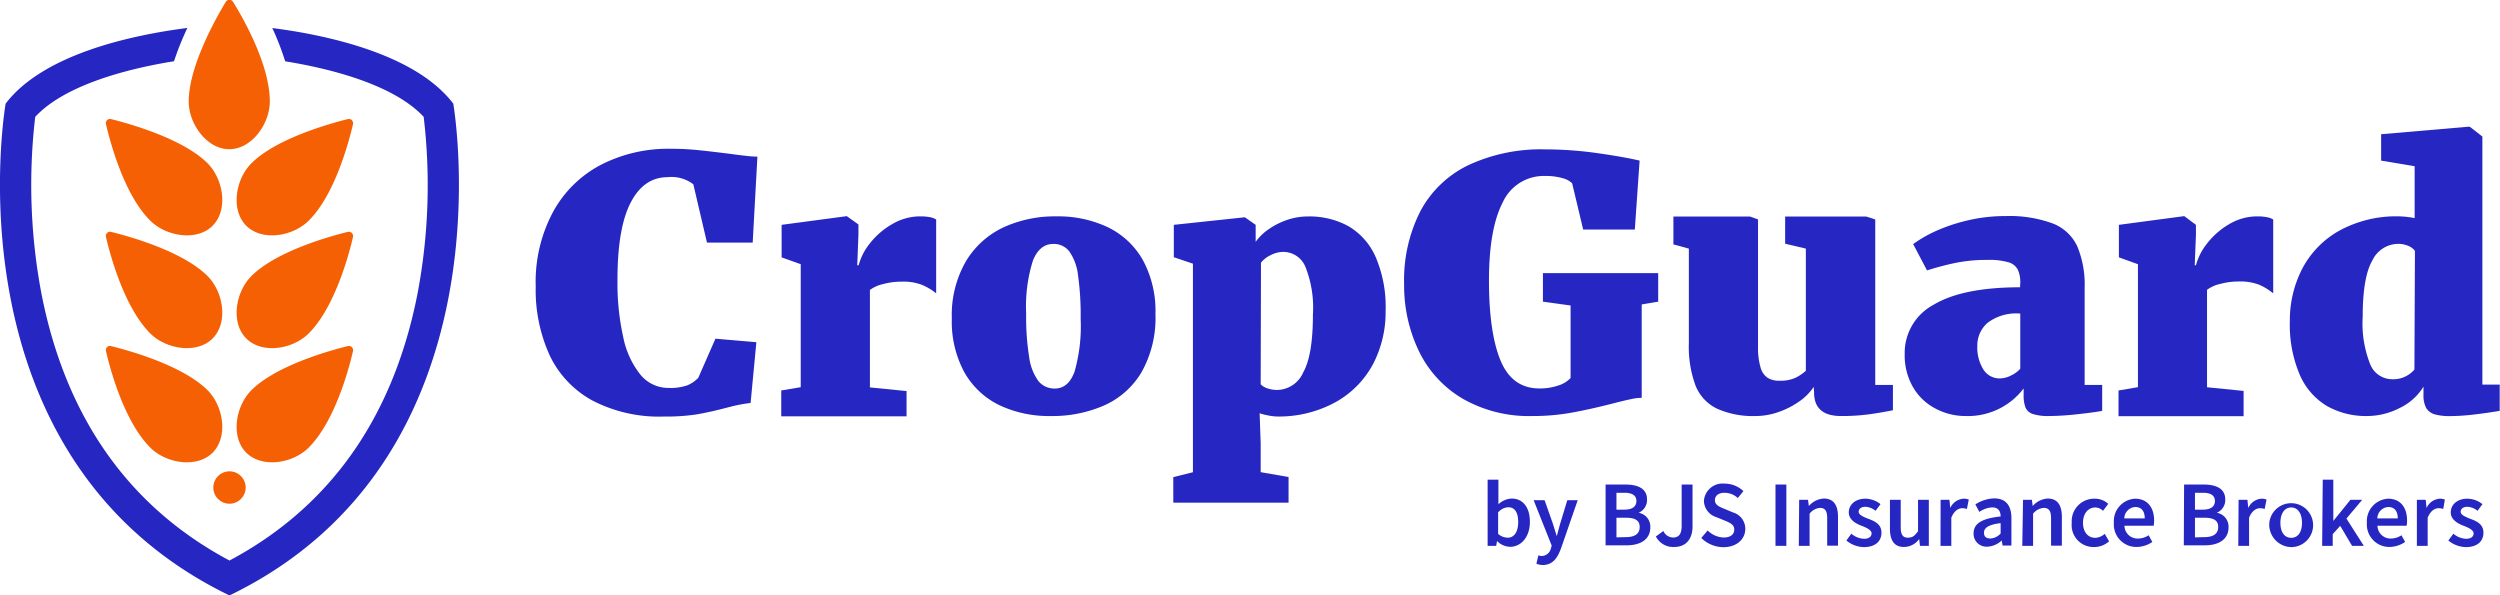 <svg xmlns="http://www.w3.org/2000/svg" viewBox="0 0 333.57 79.45"><g id="Layer_2" data-name="Layer 2"><g id="Logo_Only" data-name="Logo Only"><path d="M73.78,28.3A15.39,15.39,0,0,1,80.16,22a19.7,19.7,0,0,1,9.31-2.15,35.5,35.5,0,0,1,3.77.19c1.21.12,2.67.3,4.37.51.68.1,1.34.18,2,.25a13.64,13.64,0,0,0,1.45.1l-.63,11.47H94.33l-1.82-7.78a4.8,4.8,0,0,0-3.43-.95q-3.18,0-4.94,3.41T82.39,37.37A33,33,0,0,0,83.16,45a11.63,11.63,0,0,0,2.3,5,4.8,4.8,0,0,0,3.76,1.76,6.92,6.92,0,0,0,2.5-.35,4.3,4.3,0,0,0,1.45-1l2.29-5.22,5.46.47-.77,8.11c-.56.06-1.09.15-1.6.25s-1.14.26-1.9.46c-1.34.35-2.59.62-3.75.82a27.46,27.46,0,0,1-4.32.28,19.35,19.35,0,0,1-9.52-2.13,13.43,13.43,0,0,1-5.7-6,21,21,0,0,1-1.88-9.24A19.73,19.73,0,0,1,73.78,28.3Z" fill="#2626c2"/><path d="M106.84,51.66V35.25l-2.55-.91V30l8.62-1.15H113l1.54,1.1V31.3l-.16,4.09h.19a7.8,7.8,0,0,1,1.46-2.87A10.21,10.21,0,0,1,119,29.93a7.33,7.33,0,0,1,3.83-1.06,6.79,6.79,0,0,1,1.26.11,2.3,2.3,0,0,1,.82.31v9.85A7.88,7.88,0,0,0,123,38a6.85,6.85,0,0,0-2.63-.42,9.46,9.46,0,0,0-2.57.33,4.59,4.59,0,0,0-1.73.78v13l4.89.49v3.37H104.24V52.1Z" fill="#2626c2"/><path d="M147.84,30.33a10.73,10.73,0,0,1,4.66,4.39,14.24,14.24,0,0,1,1.67,7.17,14.76,14.76,0,0,1-1.85,7.76,11,11,0,0,1-5,4.45,17.24,17.24,0,0,1-7.12,1.41,15.51,15.51,0,0,1-6.88-1.46,10.76,10.76,0,0,1-4.66-4.4A14.18,14.18,0,0,1,127,42.49a14.33,14.33,0,0,1,1.86-7.59,11.55,11.55,0,0,1,5-4.55,16.4,16.4,0,0,1,7.08-1.48A15.5,15.5,0,0,1,147.84,30.33Zm-4,6.4a6.93,6.93,0,0,0-1.16-3.18,2.61,2.61,0,0,0-2.16-1q-1.8,0-2.7,2.22a20.42,20.42,0,0,0-.9,7.11,33,33,0,0,0,.4,5.76,6.93,6.93,0,0,0,1.23,3.2,2.73,2.73,0,0,0,2.2,1c1.19,0,2.05-.73,2.61-2.2a22.09,22.09,0,0,0,.83-7.13A38.34,38.34,0,0,0,143.84,36.73Z" fill="#2626c2"/><path d="M169.07,55.4a6.7,6.7,0,0,1-1-.26l.14,4V63l3.72.65v3.42H156.55V63.66l2.62-.65V35.18l-2.55-.86V30L166,29h.11l1.43,1v2.27a7,7,0,0,1,1.67-1.64,9.92,9.92,0,0,1,2.45-1.26,8.56,8.56,0,0,1,2.89-.49,10.78,10.78,0,0,1,5.35,1.29,8.88,8.88,0,0,1,3.65,4.12,16.87,16.87,0,0,1,1.33,7.2,15,15,0,0,1-1.63,7,12.6,12.6,0,0,1-5,5.14,15.68,15.68,0,0,1-8,1.94A7.14,7.14,0,0,1,169.07,55.4Zm-.86-4.12a2.29,2.29,0,0,0,.9.54,4.07,4.07,0,0,0,1.35.21,3.86,3.86,0,0,0,3.42-2.33q1.31-2.34,1.3-7.76a14.65,14.65,0,0,0-1-6.33,3.2,3.2,0,0,0-2.91-2,3.68,3.68,0,0,0-1.74.44,3.58,3.58,0,0,0-1.28,1Z" fill="#2626c2"/><path d="M189.58,28.06A14.26,14.26,0,0,1,196,22a23,23,0,0,1,10.21-2.07,50.3,50.3,0,0,1,6.91.5q3.57.51,5.65,1l-.64,9.2h-6.89l-1.47-6.17a2.79,2.79,0,0,0-1.22-.67,8,8,0,0,0-2.43-.31A6,6,0,0,0,200.51,27c-1.23,2.37-1.84,5.84-1.84,10.44s.52,8.23,1.56,10.7,2.77,3.69,5.17,3.69a7.56,7.56,0,0,0,2.51-.39,3.74,3.74,0,0,0,1.65-1V40.76l-3.69-.51V36.44h15.38v3.81l-2.2.37V53.08a6.88,6.88,0,0,0-1.44.18c-.55.11-1.35.3-2.39.57q-3,.77-5.52,1.23a29.12,29.12,0,0,1-5.21.45,17.77,17.77,0,0,1-9.3-2.3,14.8,14.8,0,0,1-5.84-6.3,20.17,20.17,0,0,1-2-9A20.19,20.19,0,0,1,189.58,28.06Z" fill="#2626c2"/><path d="M242,51.62a7.3,7.3,0,0,1-1.85,1.89,11.06,11.06,0,0,1-2.8,1.45,9.23,9.23,0,0,1-3.11.55,11.76,11.76,0,0,1-5.18-1,5.8,5.8,0,0,1-2.83-3.07,14.87,14.87,0,0,1-.89-5.66V33.17l-2.06-.56V28.89h10.22l1.07.39v17A9.29,9.29,0,0,0,234.9,49a2.43,2.43,0,0,0,.92,1.39,2.88,2.88,0,0,0,1.65.41,4.84,4.84,0,0,0,2.09-.39,5.94,5.94,0,0,0,1.39-.94V33.17l-2.76-.65V28.89H249l1.21.39V51.36h2.36v3.38c-1.06.21-2.14.4-3.25.55a27.43,27.43,0,0,1-3.67.22q-3.6,0-3.6-3.14Z" fill="#2626c2"/><path d="M269.56,37.77a4,4,0,0,0-.32-1.77A2,2,0,0,0,268,35a9.08,9.08,0,0,0-2.77-.32,20.63,20.63,0,0,0-4.32.4c-1.25.26-2.51.59-3.79,1h0l-1.85-3.51A17.08,17.08,0,0,1,257.92,31a22.88,22.88,0,0,1,4.32-1.52,21.85,21.85,0,0,1,5.38-.65,16.65,16.65,0,0,1,6.31,1,6,6,0,0,1,3.22,3,13.23,13.23,0,0,1,1,5.53v13h2.34v3.46c-.72.14-1.82.29-3.31.45a36.17,36.17,0,0,1-3.77.24,6.71,6.71,0,0,1-2.14-.26,1.59,1.59,0,0,1-1-.85,4.4,4.4,0,0,1-.26-1.69v-.88a9.32,9.32,0,0,1-7.67,3.68,8.49,8.49,0,0,1-4.1-1,7.4,7.4,0,0,1-3-2.87,8.49,8.49,0,0,1-1.1-4.41A7.28,7.28,0,0,1,258,40.66q3.87-2.32,11.53-2.33Zm0,4.07a6.34,6.34,0,0,0-4.37,1.24,4,4,0,0,0-1.36,3.08,5.5,5.5,0,0,0,.81,3.14,2.53,2.53,0,0,0,2.21,1.19,3.27,3.27,0,0,0,1.44-.37,3.82,3.82,0,0,0,1.27-.92Z" fill="#2626c2"/><path d="M285.26,51.66V35.25l-2.54-.91V30l8.62-1.15h.12L293,30V31.3l-.16,4.09H293a8,8,0,0,1,1.46-2.87,10.25,10.25,0,0,1,2.94-2.59,7.3,7.3,0,0,1,3.83-1.06,6.68,6.68,0,0,1,1.25.11,2.36,2.36,0,0,1,.83.31v9.85a8.08,8.08,0,0,0-1.9-1.16,6.89,6.89,0,0,0-2.63-.42,9.36,9.36,0,0,0-2.57.33,4.59,4.59,0,0,0-1.73.78v13l4.88.49v3.37H282.67V52.1Z" fill="#2626c2"/><path d="M307.16,35.9a12.4,12.4,0,0,1,4.95-5.11,15.8,15.8,0,0,1,8.07-1.92,12.36,12.36,0,0,1,2,.23V22.18l-4.47-.75V17.91l11.59-1h.24l1.68,1.31v33.1h2.31v3.5c-1,.17-2.08.33-3.35.48a28.56,28.56,0,0,1-3.31.22,7.39,7.39,0,0,1-2-.23,2,2,0,0,1-1.14-.84,3.55,3.55,0,0,1-.37-1.78V51.59a7.47,7.47,0,0,1-3.2,2.86,9.51,9.51,0,0,1-4.3,1.06,10.59,10.59,0,0,1-5.37-1.33A9,9,0,0,1,306.85,50a17,17,0,0,1-1.32-7.17A15,15,0,0,1,307.16,35.9Zm15.06-2.42a2,2,0,0,0-.9-.68,3.41,3.41,0,0,0-1.37-.26,3.84,3.84,0,0,0-3.41,2.21q-1.29,2.22-1.29,7.49a14.82,14.82,0,0,0,1,6.36,3.16,3.16,0,0,0,2.9,2,3.71,3.71,0,0,0,3-1.29Z" fill="#2626c2"/><path d="M199.75,72.18h0l-.12.65h-1.14V64h1.44v2.28l0,1a2.77,2.77,0,0,1,1.77-.76c1.54,0,2.43,1.23,2.43,3.11,0,2.11-1.26,3.33-2.62,3.33A2.49,2.49,0,0,1,199.75,72.18Zm2.82-2.5c0-1.23-.4-2-1.34-2a1.92,1.92,0,0,0-1.34.69v2.86a1.93,1.93,0,0,0,1.23.51C201.94,71.79,202.57,71.07,202.57,69.68Z" fill="#2626c2"/><path d="M205,75.22l.26-1.12a1.56,1.56,0,0,0,.44.09,1.3,1.3,0,0,0,1.23-1l.11-.39-2.41-6.06h1.46l1.06,3c.18.54.36,1.15.54,1.73h.05c.15-.57.31-1.17.47-1.73l.91-3h1.39l-2.22,6.41c-.51,1.39-1.15,2.24-2.49,2.24A2.5,2.5,0,0,1,205,75.22Z" fill="#2626c2"/><path d="M214.23,64.65h2.62c1.68,0,2.91.52,2.91,2a1.84,1.84,0,0,1-1.13,1.77v0a1.87,1.87,0,0,1,1.57,1.94c0,1.63-1.34,2.4-3.14,2.4h-2.83ZM216.72,68c1.14,0,1.62-.45,1.62-1.16s-.53-1.09-1.59-1.09h-1.07V68Zm.19,3.67c1.2,0,1.87-.43,1.87-1.35s-.65-1.24-1.87-1.24h-1.23V71.7Z" fill="#2626c2"/><path d="M220.94,71.58l1-.73a1.44,1.44,0,0,0,1.28.87c.76,0,1.16-.42,1.16-1.58V64.65h1.45v5.61c0,1.5-.74,2.72-2.44,2.72A2.58,2.58,0,0,1,220.94,71.58Z" fill="#2626c2"/><path d="M227,71.78l.85-1a3.2,3.2,0,0,0,2.13.94c.92,0,1.42-.42,1.42-1.06s-.53-.89-1.27-1.2L229,69a2.34,2.34,0,0,1-1.65-2.16,2.49,2.49,0,0,1,2.75-2.31,3.62,3.62,0,0,1,2.52,1l-.75.92a2.63,2.63,0,0,0-1.77-.7c-.78,0-1.28.36-1.28,1s.62.88,1.3,1.16l1.1.46a2.27,2.27,0,0,1,1.65,2.21c0,1.32-1.1,2.43-2.93,2.43A4.24,4.24,0,0,1,227,71.78Z" fill="#2626c2"/><path d="M236.9,64.65h1.45v8.18H236.9Z" fill="#2626c2"/><path d="M240.06,66.69h1.18l.11.83h0a2.84,2.84,0,0,1,2-1c1.31,0,1.89.89,1.89,2.44v3.85h-1.44V69.16c0-1-.29-1.39-.95-1.39a1.93,1.93,0,0,0-1.4.77v4.29h-1.44Z" fill="#2626c2"/><path d="M246.36,72.12l.66-.91a2.76,2.76,0,0,0,1.7.68c.67,0,1-.31,1-.73s-.66-.75-1.32-1-1.72-.76-1.72-1.79.86-1.83,2.23-1.83a3.28,3.28,0,0,1,2,.73l-.66.89a2.26,2.26,0,0,0-1.34-.54c-.62,0-.91.3-.91.68s.62.67,1.28.92c.83.31,1.76.71,1.76,1.85S250.23,73,248.68,73A3.78,3.78,0,0,1,246.36,72.12Z" fill="#2626c2"/><path d="M252.17,70.54V66.69h1.44v3.66c0,1,.29,1.39.95,1.39s.89-.25,1.36-.85v-4.2h1.44v6.14h-1.18l-.11-.91h0a2.5,2.5,0,0,1-2,1.06C252.74,73,252.17,72.09,252.17,70.54Z" fill="#2626c2"/><path d="M258.93,66.69h1.18l.11,1.09h0A2.1,2.1,0,0,1,262,66.54a1.61,1.61,0,0,1,.69.12l-.25,1.25a2,2,0,0,0-.63-.1c-.49,0-1.08.34-1.45,1.27v3.75h-1.44Z" fill="#2626c2"/><path d="M263.33,71.18c0-1.32,1.09-2,3.61-2.27,0-.66-.29-1.21-1.12-1.21a3.37,3.37,0,0,0-1.72.6l-.53-1a4.86,4.86,0,0,1,2.52-.8c1.53,0,2.29.94,2.29,2.65v3.64H267.2l-.11-.68h0a3,3,0,0,1-1.9.83A1.72,1.72,0,0,1,263.33,71.18Zm3.61,0V69.8c-1.67.21-2.22.65-2.22,1.27s.37.78.89.78A1.94,1.94,0,0,0,266.94,71.18Z" fill="#2626c2"/><path d="M269.93,66.69h1.18l.11.83h0a2.86,2.86,0,0,1,2-1c1.31,0,1.89.89,1.89,2.44v3.85h-1.44V69.16c0-1-.29-1.39-1-1.39a2,2,0,0,0-1.4.77v4.29h-1.44Z" fill="#2626c2"/><path d="M276.43,69.76a3,3,0,0,1,3.08-3.22,2.6,2.6,0,0,1,1.79.69l-.7.93a1.51,1.51,0,0,0-1-.45c-1,0-1.67.82-1.67,2.05s.67,2,1.63,2a2,2,0,0,0,1.27-.53l.58,1a3,3,0,0,1-2,.76A2.92,2.92,0,0,1,276.43,69.76Z" fill="#2626c2"/><path d="M282.05,69.76a3,3,0,0,1,2.83-3.22c1.66,0,2.54,1.2,2.54,2.91a4,4,0,0,1-.06.7h-3.9a1.75,1.75,0,0,0,1.81,1.71,2.61,2.61,0,0,0,1.42-.44l.49.89a3.75,3.75,0,0,1-2.1.67A3,3,0,0,1,282.05,69.76Zm4.12-.59c0-.94-.42-1.52-1.26-1.52a1.55,1.55,0,0,0-1.47,1.52Z" fill="#2626c2"/><path d="M291.42,64.65H294c1.68,0,2.91.52,2.91,2a1.84,1.84,0,0,1-1.13,1.77v0a1.87,1.87,0,0,1,1.57,1.94c0,1.63-1.34,2.4-3.14,2.4h-2.83ZM293.91,68c1.14,0,1.62-.45,1.62-1.16s-.53-1.09-1.59-1.09h-1.07V68Zm.19,3.67c1.2,0,1.87-.43,1.87-1.35s-.65-1.24-1.87-1.24h-1.23V71.7Z" fill="#2626c2"/><path d="M298.69,66.69h1.18l.11,1.09h0a2.1,2.1,0,0,1,1.75-1.24,1.64,1.64,0,0,1,.69.12l-.25,1.25a2.13,2.13,0,0,0-.63-.1c-.49,0-1.08.34-1.45,1.27v3.75h-1.44Z" fill="#2626c2"/><path d="M302.79,69.76A2.93,2.93,0,1,1,305.71,73,3,3,0,0,1,302.79,69.76Zm4.36,0c0-1.23-.54-2.05-1.44-2.05s-1.44.82-1.44,2.05.54,2,1.44,2S307.15,71,307.15,69.76Z" fill="#2626c2"/><path d="M309.92,64h1.41v5.51h0l2.28-2.82h1.57l-2.1,2.5,2.32,3.64h-1.57l-1.58-2.67-1,1.11v1.56h-1.41Z" fill="#2626c2"/><path d="M315.81,69.76a3,3,0,0,1,2.83-3.22c1.66,0,2.53,1.2,2.53,2.91a3.18,3.18,0,0,1-.06.7h-3.89A1.75,1.75,0,0,0,319,71.86a2.61,2.61,0,0,0,1.42-.44l.49.89a3.75,3.75,0,0,1-2.1.67A3,3,0,0,1,315.81,69.76Zm4.12-.59c0-.94-.42-1.52-1.26-1.52a1.55,1.55,0,0,0-1.47,1.52Z" fill="#2626c2"/><path d="M322.48,66.69h1.18l.11,1.09h0a2.1,2.1,0,0,1,1.75-1.24,1.61,1.61,0,0,1,.69.12L326,67.91a2,2,0,0,0-.63-.1c-.49,0-1.08.34-1.45,1.27v3.75h-1.44Z" fill="#2626c2"/><path d="M326.68,72.12l.67-.91a2.74,2.74,0,0,0,1.7.68c.67,0,1-.31,1-.73s-.66-.75-1.32-1S327,69.4,327,68.37s.86-1.83,2.23-1.83a3.28,3.28,0,0,1,2,.73l-.66.89a2.26,2.26,0,0,0-1.34-.54c-.62,0-.91.3-.91.68s.62.67,1.28.92c.83.31,1.76.71,1.76,1.85S330.56,73,329,73A3.83,3.83,0,0,1,326.68,72.12Z" fill="#2626c2"/><path d="M60.48,13.83c-5.06-6.67-17-9.17-24.15-10.09a35.31,35.31,0,0,1,1.72,4.44c6.51,1.05,14.62,3.25,18.48,7.41a77.59,77.59,0,0,1-.82,23.59C52.48,55.67,44.05,67.64,30.62,74.79,17.19,67.64,8.75,55.67,5.53,39.18A78,78,0,0,1,4.7,15.59c3.87-4.17,12-6.37,18.52-7.42A38.2,38.2,0,0,1,25,3.73C17.8,4.65,5.83,7.15.75,13.83c0,0-8.25,47.15,29.87,65.62C68.73,61,60.48,13.83,60.48,13.83Z" fill="#2626c2"/><path d="M41.19,29.44c-2.11,2.11-6.21,2.79-8.33.68s-1.43-6.22.68-8.33c3.3-3.3,10.39-5.28,12.87-5.9a.57.57,0,0,1,.69.68C46.53,19,44.67,26,41.19,29.44Z" fill="#f56004"/><path d="M41.19,44.49c-2.11,2.11-6.21,2.79-8.33.67s-1.43-6.21.68-8.32c3.3-3.31,10.39-5.29,12.87-5.9a.57.57,0,0,1,.69.68C46.53,34.07,44.67,41,41.19,44.49Z" fill="#f56004"/><path d="M41.19,59.72c-2.11,2.12-6.21,2.79-8.33.68s-1.43-6.22.68-8.33c3.3-3.3,10.39-5.28,12.87-5.89a.56.56,0,0,1,.69.67C46.53,49.31,44.67,56.24,41.19,59.72Z" fill="#f56004"/><path d="M20.05,29.44c2.11,2.11,6.21,2.79,8.32.68s1.44-6.22-.67-8.33c-3.31-3.3-10.4-5.28-12.88-5.9a.56.56,0,0,0-.68.68C14.71,19,16.57,26,20.05,29.44Z" fill="#f56004"/><path d="M20.05,44.49c2.11,2.11,6.21,2.79,8.32.67s1.44-6.21-.67-8.32c-3.31-3.31-10.4-5.29-12.88-5.9a.56.56,0,0,0-.68.68C14.71,34.07,16.57,41,20.05,44.49Z" fill="#f56004"/><path d="M20.05,59.72c2.11,2.12,6.21,2.79,8.32.68s1.44-6.22-.67-8.33c-3.31-3.3-10.4-5.28-12.88-5.89a.55.55,0,0,0-.68.67C14.71,49.31,16.57,56.24,20.05,59.72Z" fill="#f56004"/><circle cx="30.62" cy="65.05" r="2.16" fill="#f56004"/><path d="M36,13.54c0,3-2.42,6.37-5.41,6.37s-5.41-3.38-5.41-6.37c0-4.66,3.61-11.08,4.93-13.27a.57.57,0,0,1,1,0C32.44,2.41,36,8.63,36,13.54Z" fill="#f56004"/></g></g></svg>